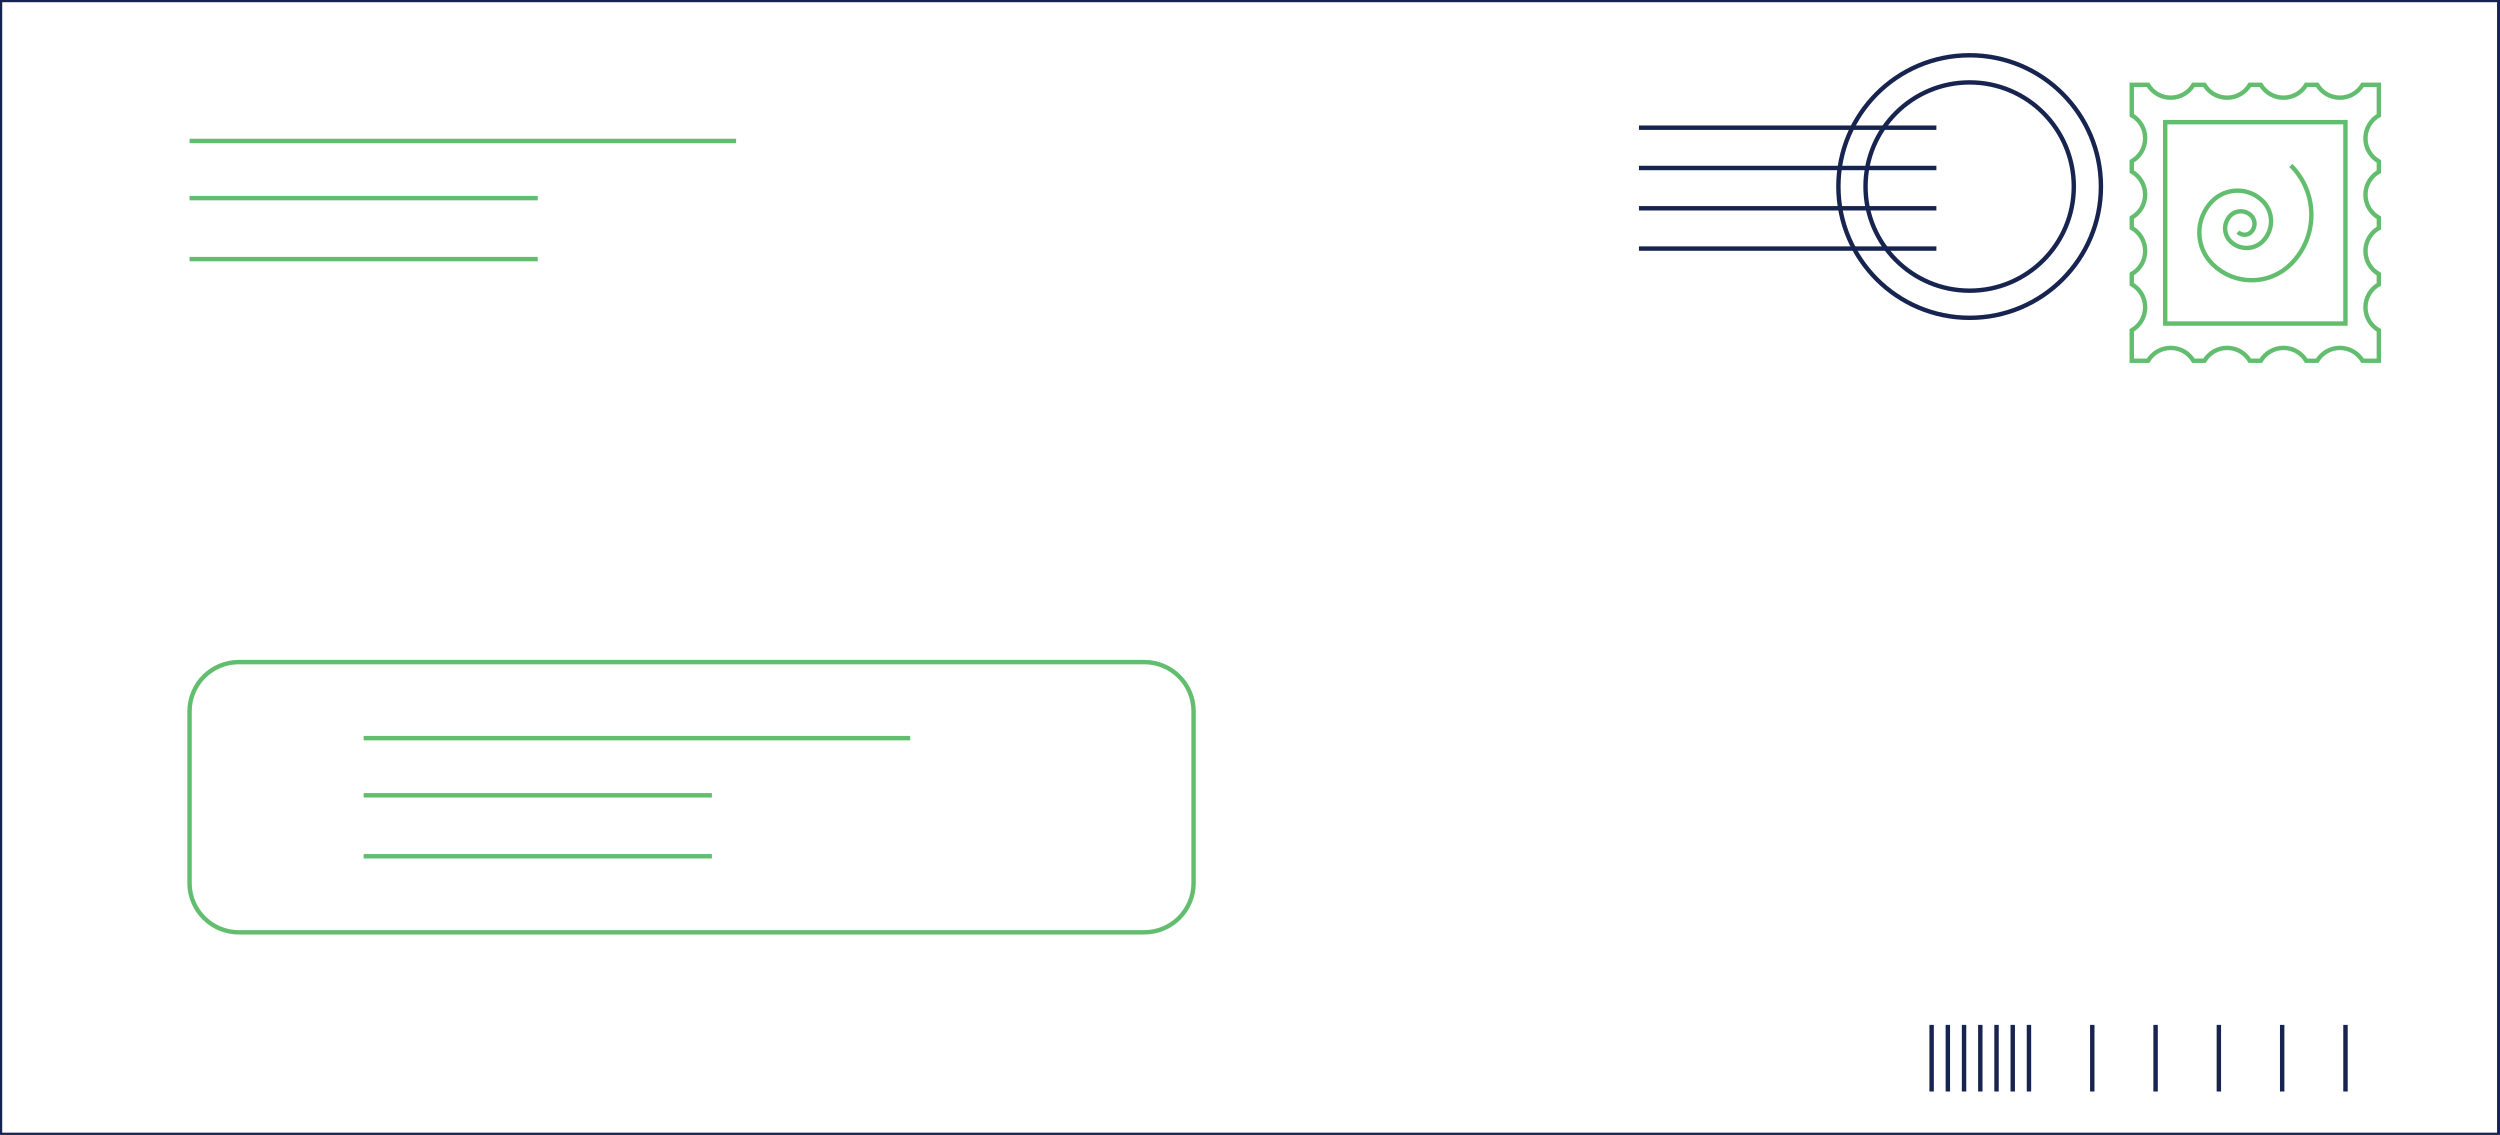 <?xml version="1.0" encoding="utf-8"?>
<!-- Generator: Adobe Illustrator 24.0.1, SVG Export Plug-In . SVG Version: 6.00 Build 0)  -->
<svg version="1.1" id="Layer_1" xmlns="http://www.w3.org/2000/svg" xmlns:xlink="http://www.w3.org/1999/xlink" x="0px" y="0px"
	 viewBox="0 0 565.82 256.86" style="enable-background:new 0 0 565.82 256.86;" xml:space="preserve">
<rect x="0" y="0" width="565.82" height="256.86" fill="#808080" stroke="none"/>
<style type="text/css">
	.st0{fill:#FFFFFF;stroke:#182450;stroke-miterlimit:10;}
	.st1{fill:none;stroke:#62BE6E;stroke-miterlimit:10;}
	.st2{fill:none;stroke:#182450;stroke-miterlimit:10;}
</style>
<g>
	<rect class="st0" width="565.65" height="256.86"/>
	<path class="st1" d="M258.99,211.01H54.05c-6.16,0-11.15-4.99-11.15-11.15V161c0-6.16,4.99-11.15,11.15-11.15h204.94
		c6.16,0,11.15,4.99,11.15,11.15v38.86C270.14,206.02,265.15,211.01,258.99,211.01z"/>
	<line class="st1" x1="42.9" y1="31.9" x2="166.6" y2="31.9"/>
	<line class="st1" x1="42.9" y1="44.84" x2="121.71" y2="44.84"/>
	<line class="st1" x1="42.9" y1="58.64" x2="121.71" y2="58.64"/>
	<line class="st1" x1="82.3" y1="167.06" x2="206.01" y2="167.06"/>
	<line class="st1" x1="82.3" y1="180" x2="161.12" y2="180"/>
	<line class="st1" x1="82.3" y1="193.8" x2="161.12" y2="193.8"/>
	<rect x="490.05" y="27.65" class="st1" width="40.79" height="45.58"/>
	<path class="st1" d="M535.37,69.57c0-2.23,1.22-4.18,3.03-5.21v-2.33c-1.81-1.03-3.03-2.98-3.03-5.21s1.22-4.18,3.03-5.21v-2.33
		c-1.81-1.03-3.03-2.98-3.03-5.21c0-2.23,1.22-4.18,3.03-5.21v-2.33c-1.81-1.03-3.03-2.98-3.03-5.21c0-2.23,1.22-4.18,3.03-5.21
		V19.2h-3.68c-1.05,1.74-2.95,2.91-5.14,2.91c-2.18,0-4.09-1.17-5.14-2.91h-2.48c-1.05,1.74-2.95,2.91-5.14,2.91
		c-2.18,0-4.09-1.17-5.14-2.91h-2.48c-1.05,1.74-2.95,2.91-5.14,2.91s-4.09-1.17-5.14-2.91h-2.48c-1.05,1.74-2.95,2.91-5.14,2.91
		c-2.18,0-4.09-1.17-5.14-2.91h-3.68v6.89c1.81,1.03,3.03,2.98,3.03,5.21s-1.22,4.18-3.03,5.21v2.33c1.81,1.03,3.03,2.98,3.03,5.21
		s-1.22,4.18-3.03,5.21v2.33c1.81,1.03,3.03,2.98,3.03,5.21s-1.22,4.18-3.03,5.21v2.33c1.81,1.03,3.03,2.98,3.03,5.21
		s-1.22,4.18-3.03,5.21v6.89h3.68c1.05-1.74,2.95-2.91,5.14-2.91s4.09,1.17,5.14,2.91h2.48c1.05-1.74,2.95-2.91,5.14-2.91
		s4.09,1.17,5.14,2.91h2.48c1.05-1.74,2.95-2.91,5.14-2.91s4.09,1.17,5.14,2.91h2.48c1.05-1.74,2.95-2.91,5.14-2.91
		s4.09,1.17,5.14,2.91h3.68v-6.89C536.6,73.75,535.37,71.81,535.37,69.57z"/>
	<path class="st1" d="M518.47,37.44c6.17,6.12,6.22,16.09,0.09,22.26c-4.9,4.94-12.87,4.97-17.81,0.08
		c-3.95-3.92-3.98-10.3-0.06-14.25c3.13-3.16,8.24-3.18,11.4-0.05c2.53,2.51,2.55,6.59,0.04,9.12c-2.01,2.02-5.27,2.04-7.3,0.03
		c-1.62-1.6-1.63-4.22-0.02-5.84c1.28-1.29,3.37-1.3,4.67-0.02c1.04,1.03,1.04,2.7,0.02,3.74c-0.82,0.83-2.16,0.83-2.99,0.01"/>
	<circle class="st2" cx="445.79" cy="42.22" r="29.71"/>
	<circle class="st2" cx="445.79" cy="42.22" r="23.57"/>
	<line class="st2" x1="437.18" y1="247.04" x2="437.18" y2="231.96"/>
	<line class="st2" x1="440.85" y1="247.04" x2="440.85" y2="231.96"/>
	<line class="st2" x1="444.52" y1="247.04" x2="444.52" y2="231.96"/>
	<line class="st2" x1="448.2" y1="247.04" x2="448.2" y2="231.96"/>
	<line class="st2" x1="451.87" y1="247.04" x2="451.87" y2="231.96"/>
	<line class="st2" x1="455.54" y1="247.04" x2="455.54" y2="231.96"/>
	<line class="st2" x1="459.21" y1="247.04" x2="459.21" y2="231.96"/>
	<line class="st2" x1="473.54" y1="247.04" x2="473.54" y2="231.96"/>
	<line class="st2" x1="487.87" y1="247.04" x2="487.87" y2="231.96"/>
	<line class="st2" x1="502.19" y1="247.04" x2="502.19" y2="231.96"/>
	<line class="st2" x1="516.52" y1="247.04" x2="516.52" y2="231.96"/>
	<line class="st2" x1="530.85" y1="247.04" x2="530.85" y2="231.96"/>
	<line class="st2" x1="370.94" y1="28.9" x2="438.26" y2="28.9"/>
	<line class="st2" x1="370.94" y1="38.02" x2="438.26" y2="38.02"/>
	<line class="st2" x1="370.94" y1="47.14" x2="438.26" y2="47.14"/>
	<line class="st2" x1="370.94" y1="56.26" x2="438.26" y2="56.26"/>
</g>
</svg>
